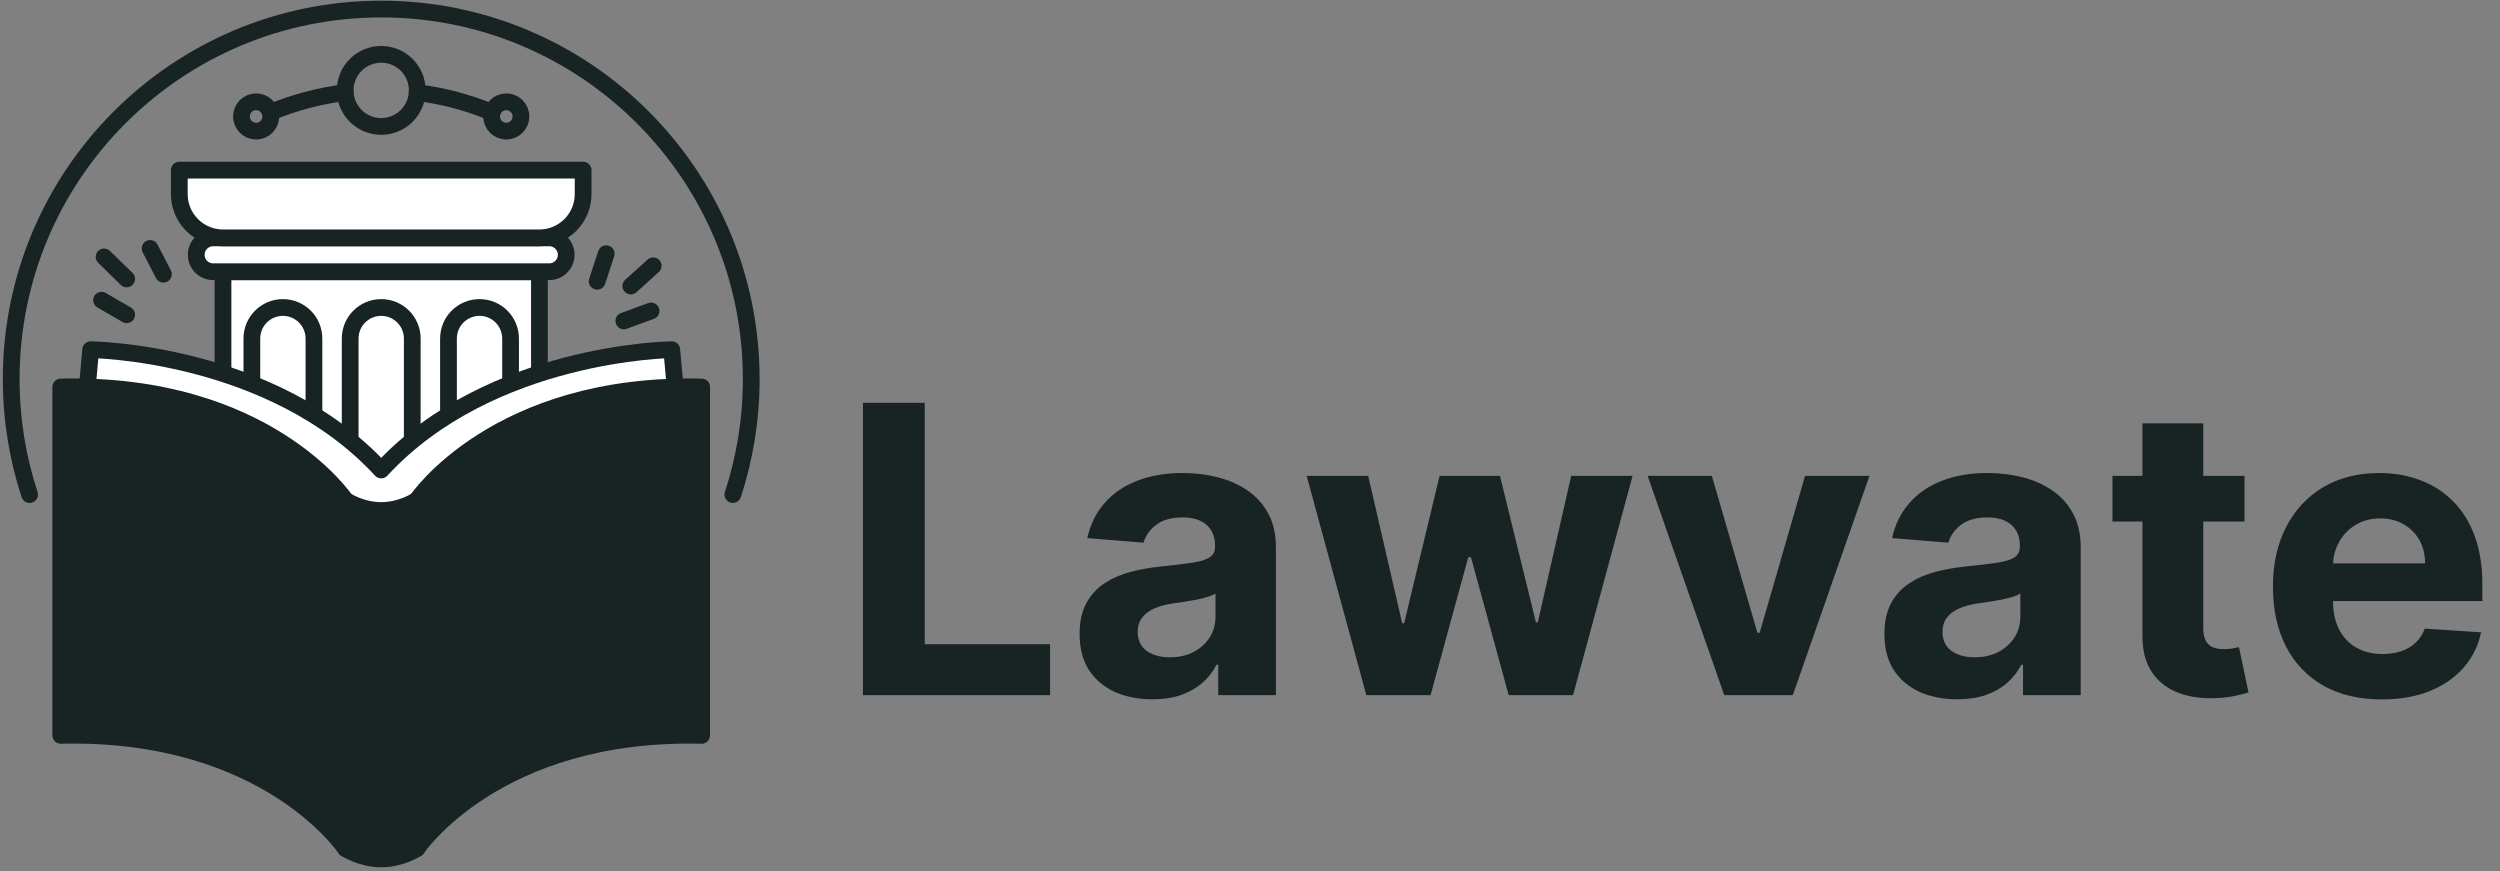 <svg width="597" height="208" viewBox="0 0 597 208" fill="none" xmlns="http://www.w3.org/2000/svg">
<rect x="0" y="0" width="597" height="208" fill="#808080" stroke="none"/>
<path d="M128.816 64.889H53.251V171.324H128.816V64.889Z" fill="white"/>
<path d="M83.621 171.324H98.447V80.841C98.447 76.747 95.128 73.428 91.034 73.428C86.94 73.428 83.621 76.747 83.621 80.841V171.324Z" stroke="#172423" stroke-width="4" stroke-miterlimit="10" stroke-linecap="round" stroke-linejoin="round"/>
<path d="M107.098 171.324H121.924V80.841C121.924 76.747 118.605 73.428 114.511 73.428C110.416 73.428 107.098 76.747 107.098 80.841V171.324Z" stroke="#172423" stroke-width="4" stroke-miterlimit="10" stroke-linecap="round" stroke-linejoin="round"/>
<path d="M74.969 171.324H60.143V80.841C60.143 76.747 63.462 73.428 67.556 73.428C71.65 73.428 74.969 76.747 74.969 80.841V171.324Z" stroke="#172423" stroke-width="4" stroke-miterlimit="10" stroke-linecap="round" stroke-linejoin="round"/>
<path d="M128.816 64.889H53.251V171.324H128.816V64.889Z" stroke="#172423" stroke-width="4" stroke-miterlimit="10" stroke-linecap="round" stroke-linejoin="round"/>
<path d="M50.903 64.889H131.164C133.396 64.889 135.207 63.079 135.207 60.846C135.207 58.613 133.396 56.803 131.164 56.803H50.903C48.67 56.803 46.86 58.613 46.86 60.846C46.859 63.079 48.669 64.889 50.903 64.889Z" fill="white"/>
<path d="M50.903 64.889H131.164C133.396 64.889 135.207 63.079 135.207 60.846C135.207 58.613 133.396 56.803 131.164 56.803H50.903C48.67 56.803 46.86 58.613 46.86 60.846C46.859 63.079 48.669 64.889 50.903 64.889Z" stroke="#172423" stroke-width="4" stroke-miterlimit="10" stroke-linecap="round" stroke-linejoin="round"/>
<path d="M53.272 56.802H128.793C134.568 56.802 139.25 52.12 139.25 46.345V40.627H42.815V46.344C42.816 52.12 47.497 56.802 53.272 56.802Z" fill="white"/>
<path d="M53.272 56.802H128.793C134.568 56.802 139.25 52.12 139.25 46.345V40.627H42.815V46.344C42.816 52.12 47.497 56.802 53.272 56.802Z" stroke="#172423" stroke-width="4" stroke-miterlimit="10" stroke-linecap="round" stroke-linejoin="round"/>
<path d="M161.489 95.54L160.414 83.508C160.414 83.508 117.12 83.932 91.033 112.236C64.946 83.932 21.653 83.508 21.653 83.508L20.577 95.54C20.577 95.54 30.468 130.366 91.034 130.366C151.6 130.366 161.489 95.54 161.489 95.54Z" fill="white"/>
<path d="M161.489 95.54L160.414 83.508C160.414 83.508 117.12 83.932 91.033 112.236C64.946 83.932 21.653 83.508 21.653 83.508L20.577 95.54C20.577 95.54 30.468 130.366 91.034 130.366C151.6 130.366 161.489 95.54 161.489 95.54Z" stroke="#172423" stroke-width="4" stroke-miterlimit="10" stroke-linecap="round" stroke-linejoin="round"/>
<path d="M82.5 202.628C82.5 202.628 63.62 174.429 14.511 175.603V92.411C63.619 91.237 82.5 119.436 82.5 119.436V202.628Z" fill="#172423"/>
<path d="M82.5 202.628C82.5 202.628 63.62 174.429 14.511 175.603V92.411C63.619 91.237 82.5 119.436 82.5 119.436V202.628Z" stroke="#172423" stroke-width="4" stroke-miterlimit="10" stroke-linecap="round" stroke-linejoin="round"/>
<path d="M99.565 202.628C99.565 202.628 118.446 174.429 167.554 175.603V92.411C118.446 91.237 99.565 119.436 99.565 119.436V202.628Z" fill="#172423"/>
<path d="M99.565 202.628C99.565 202.628 118.446 174.429 167.554 175.603V92.411C118.446 91.237 99.565 119.436 99.565 119.436V202.628Z" stroke="#172423" stroke-width="4" stroke-miterlimit="10" stroke-linecap="round" stroke-linejoin="round"/>
<path d="M91.033 205.103C95.946 205.103 99.565 202.628 99.565 202.628V119.436C99.565 119.436 95.946 121.911 91.033 121.911C86.12 121.911 82.5 119.436 82.5 119.436V202.628C82.5 202.628 86.12 205.103 91.033 205.103Z" fill="#172423"/>
<path d="M91.033 205.103C95.946 205.103 99.565 202.628 99.565 202.628V119.436C99.565 119.436 95.946 121.911 91.033 121.911C86.12 121.911 82.5 119.436 82.5 119.436V202.628C82.5 202.628 86.12 205.103 91.033 205.103Z" stroke="#172423" stroke-width="4" stroke-miterlimit="10" stroke-linecap="round" stroke-linejoin="round"/>
<path d="M24.256 71.691L30.249 75.157" stroke="#172423" stroke-width="4" stroke-miterlimit="10" stroke-linecap="round" stroke-linejoin="round"/>
<path d="M148.976 76.638L155.475 74.254" stroke="#172423" stroke-width="4" stroke-miterlimit="10" stroke-linecap="round" stroke-linejoin="round"/>
<path d="M35.848 59.33L39.024 65.481" stroke="#172423" stroke-width="4" stroke-miterlimit="10" stroke-linecap="round" stroke-linejoin="round"/>
<path d="M144.759 60.588L142.604 67.167" stroke="#172423" stroke-width="4" stroke-miterlimit="10" stroke-linecap="round" stroke-linejoin="round"/>
<path d="M175.004 118.106C177.854 109.427 179.395 100.155 179.395 90.523C179.395 41.723 139.834 2.162 91.034 2.162C42.234 2.162 2.673 41.723 2.673 90.523C2.673 100.156 4.215 109.428 7.064 118.107" stroke="#172423" stroke-width="4" stroke-miterlimit="10" stroke-linecap="round" stroke-linejoin="round"/>
<path d="M24.854 61.35L30.249 66.611" stroke="#172423" stroke-width="4" stroke-miterlimit="10" stroke-linecap="round" stroke-linejoin="round"/>
<path d="M155.985 63.473L150.638 68.299" stroke="#172423" stroke-width="4" stroke-miterlimit="10" stroke-linecap="round" stroke-linejoin="round"/>
<path d="M91.033 30.193C95.788 30.193 99.642 26.338 99.642 21.584C99.642 16.829 95.788 12.975 91.033 12.975C86.279 12.975 82.424 16.829 82.424 21.584C82.424 26.338 86.279 30.193 91.033 30.193Z" stroke="#172423" stroke-width="4" stroke-miterlimit="10" stroke-linecap="round" stroke-linejoin="round"/>
<path d="M61.163 31.311C63.096 31.311 64.663 29.744 64.663 27.811C64.663 25.878 63.096 24.311 61.163 24.311C59.23 24.311 57.663 25.878 57.663 27.811C57.663 29.744 59.23 31.311 61.163 31.311Z" stroke="#172423" stroke-width="4" stroke-miterlimit="10" stroke-linecap="round" stroke-linejoin="round"/>
<path d="M120.902 31.311C122.835 31.311 124.402 29.744 124.402 27.811C124.402 25.878 122.835 24.311 120.902 24.311C118.969 24.311 117.402 25.878 117.402 27.811C117.402 29.744 118.969 31.311 120.902 31.311Z" stroke="#172423" stroke-width="4" stroke-miterlimit="10" stroke-linecap="round" stroke-linejoin="round"/>
<path d="M82.443 22.113C76.172 22.892 70.162 24.514 64.531 26.861" stroke="#172423" stroke-width="4" stroke-miterlimit="10" stroke-linecap="round" stroke-linejoin="round"/>
<path d="M117.536 26.862C111.904 24.515 105.894 22.893 99.624 22.113" stroke="#172423" stroke-width="4" stroke-miterlimit="10" stroke-linecap="round" stroke-linejoin="round"/>
<path d="M206.068 166V96.182H220.83V153.83H250.761V166H206.068ZM275.196 166.989C271.855 166.989 268.878 166.409 266.264 165.25C263.651 164.068 261.582 162.33 260.06 160.034C258.56 157.716 257.81 154.83 257.81 151.375C257.81 148.466 258.344 146.023 259.412 144.045C260.48 142.068 261.935 140.477 263.776 139.273C265.616 138.068 267.707 137.159 270.048 136.545C272.412 135.932 274.889 135.5 277.48 135.25C280.526 134.932 282.98 134.636 284.844 134.364C286.707 134.068 288.06 133.636 288.901 133.068C289.741 132.5 290.162 131.659 290.162 130.545V130.341C290.162 128.182 289.48 126.511 288.116 125.33C286.776 124.148 284.866 123.557 282.389 123.557C279.776 123.557 277.696 124.136 276.151 125.295C274.605 126.432 273.582 127.864 273.082 129.591L259.651 128.5C260.332 125.318 261.673 122.568 263.673 120.25C265.673 117.909 268.253 116.114 271.412 114.864C274.594 113.591 278.276 112.955 282.457 112.955C285.366 112.955 288.151 113.295 290.81 113.977C293.491 114.659 295.866 115.716 297.935 117.148C300.026 118.58 301.673 120.42 302.878 122.67C304.082 124.898 304.685 127.568 304.685 130.682V166H290.912V158.739H290.503C289.662 160.375 288.537 161.818 287.128 163.068C285.719 164.295 284.026 165.261 282.048 165.966C280.071 166.648 277.787 166.989 275.196 166.989ZM279.355 156.966C281.491 156.966 283.378 156.545 285.014 155.705C286.651 154.841 287.935 153.682 288.866 152.227C289.798 150.773 290.264 149.125 290.264 147.284V141.727C289.81 142.023 289.185 142.295 288.389 142.545C287.616 142.773 286.741 142.989 285.764 143.193C284.787 143.375 283.81 143.545 282.832 143.705C281.855 143.841 280.969 143.966 280.173 144.08C278.469 144.33 276.98 144.727 275.707 145.273C274.435 145.818 273.446 146.557 272.741 147.489C272.037 148.398 271.685 149.534 271.685 150.898C271.685 152.875 272.401 154.386 273.832 155.432C275.287 156.455 277.128 156.966 279.355 156.966ZM326.281 166L312.031 113.636H326.724L334.838 148.818H335.315L343.77 113.636H358.19L366.781 148.614H367.224L375.202 113.636H389.861L375.645 166H360.27L351.27 133.068H350.622L341.622 166H326.281ZM446.426 113.636L428.119 166H411.756L393.449 113.636H408.79L419.665 151.102H420.21L431.051 113.636H446.426ZM467.384 166.989C464.043 166.989 461.065 166.409 458.452 165.25C455.838 164.068 453.77 162.33 452.247 160.034C450.747 157.716 449.997 154.83 449.997 151.375C449.997 148.466 450.531 146.023 451.599 144.045C452.668 142.068 454.122 140.477 455.963 139.273C457.804 138.068 459.895 137.159 462.236 136.545C464.599 135.932 467.077 135.5 469.668 135.25C472.713 134.932 475.168 134.636 477.031 134.364C478.895 134.068 480.247 133.636 481.088 133.068C481.929 132.5 482.349 131.659 482.349 130.545V130.341C482.349 128.182 481.668 126.511 480.304 125.33C478.963 124.148 477.054 123.557 474.577 123.557C471.963 123.557 469.884 124.136 468.338 125.295C466.793 126.432 465.77 127.864 465.27 129.591L451.838 128.5C452.52 125.318 453.861 122.568 455.861 120.25C457.861 117.909 460.44 116.114 463.599 114.864C466.781 113.591 470.463 112.955 474.645 112.955C477.554 112.955 480.338 113.295 482.997 113.977C485.679 114.659 488.054 115.716 490.122 117.148C492.213 118.58 493.861 120.42 495.065 122.67C496.27 124.898 496.872 127.568 496.872 130.682V166H483.099V158.739H482.69C481.849 160.375 480.724 161.818 479.315 163.068C477.906 164.295 476.213 165.261 474.236 165.966C472.259 166.648 469.974 166.989 467.384 166.989ZM471.543 156.966C473.679 156.966 475.565 156.545 477.202 155.705C478.838 154.841 480.122 153.682 481.054 152.227C481.986 150.773 482.452 149.125 482.452 147.284V141.727C481.997 142.023 481.372 142.295 480.577 142.545C479.804 142.773 478.929 142.989 477.952 143.193C476.974 143.375 475.997 143.545 475.02 143.705C474.043 143.841 473.156 143.966 472.361 144.08C470.656 144.33 469.168 144.727 467.895 145.273C466.622 145.818 465.634 146.557 464.929 147.489C464.224 148.398 463.872 149.534 463.872 150.898C463.872 152.875 464.588 154.386 466.02 155.432C467.474 156.455 469.315 156.966 471.543 156.966ZM535.991 113.636V124.545H504.457V113.636H535.991ZM511.616 101.091H526.139V149.909C526.139 151.25 526.344 152.295 526.753 153.045C527.162 153.773 527.73 154.284 528.457 154.58C529.207 154.875 530.071 155.023 531.048 155.023C531.73 155.023 532.412 154.966 533.094 154.852C533.776 154.716 534.298 154.614 534.662 154.545L536.946 165.352C536.219 165.58 535.196 165.841 533.878 166.136C532.56 166.455 530.957 166.648 529.071 166.716C525.571 166.852 522.503 166.386 519.866 165.318C517.253 164.25 515.219 162.591 513.764 160.341C512.31 158.091 511.594 155.25 511.616 151.818V101.091ZM568.753 167.023C563.366 167.023 558.73 165.932 554.844 163.75C550.98 161.545 548.003 158.432 545.912 154.409C543.821 150.364 542.776 145.58 542.776 140.057C542.776 134.67 543.821 129.943 545.912 125.875C548.003 121.807 550.946 118.636 554.741 116.364C558.56 114.091 563.037 112.955 568.173 112.955C571.628 112.955 574.844 113.511 577.821 114.625C580.821 115.716 583.435 117.364 585.662 119.568C587.912 121.773 589.662 124.545 590.912 127.886C592.162 131.205 592.787 135.091 592.787 139.545V143.534H548.571V134.534H579.116C579.116 132.443 578.662 130.591 577.753 128.977C576.844 127.364 575.582 126.102 573.969 125.193C572.378 124.261 570.526 123.795 568.412 123.795C566.207 123.795 564.253 124.307 562.548 125.33C560.866 126.33 559.548 127.682 558.594 129.386C557.639 131.068 557.151 132.943 557.128 135.011V143.568C557.128 146.159 557.605 148.398 558.56 150.284C559.537 152.17 560.912 153.625 562.685 154.648C564.457 155.67 566.56 156.182 568.991 156.182C570.605 156.182 572.082 155.955 573.423 155.5C574.764 155.045 575.912 154.364 576.866 153.455C577.821 152.545 578.548 151.432 579.048 150.114L592.48 151C591.798 154.227 590.401 157.045 588.287 159.455C586.196 161.841 583.491 163.705 580.173 165.045C576.878 166.364 573.071 167.023 568.753 167.023Z" fill="#172423"/>
</svg>
